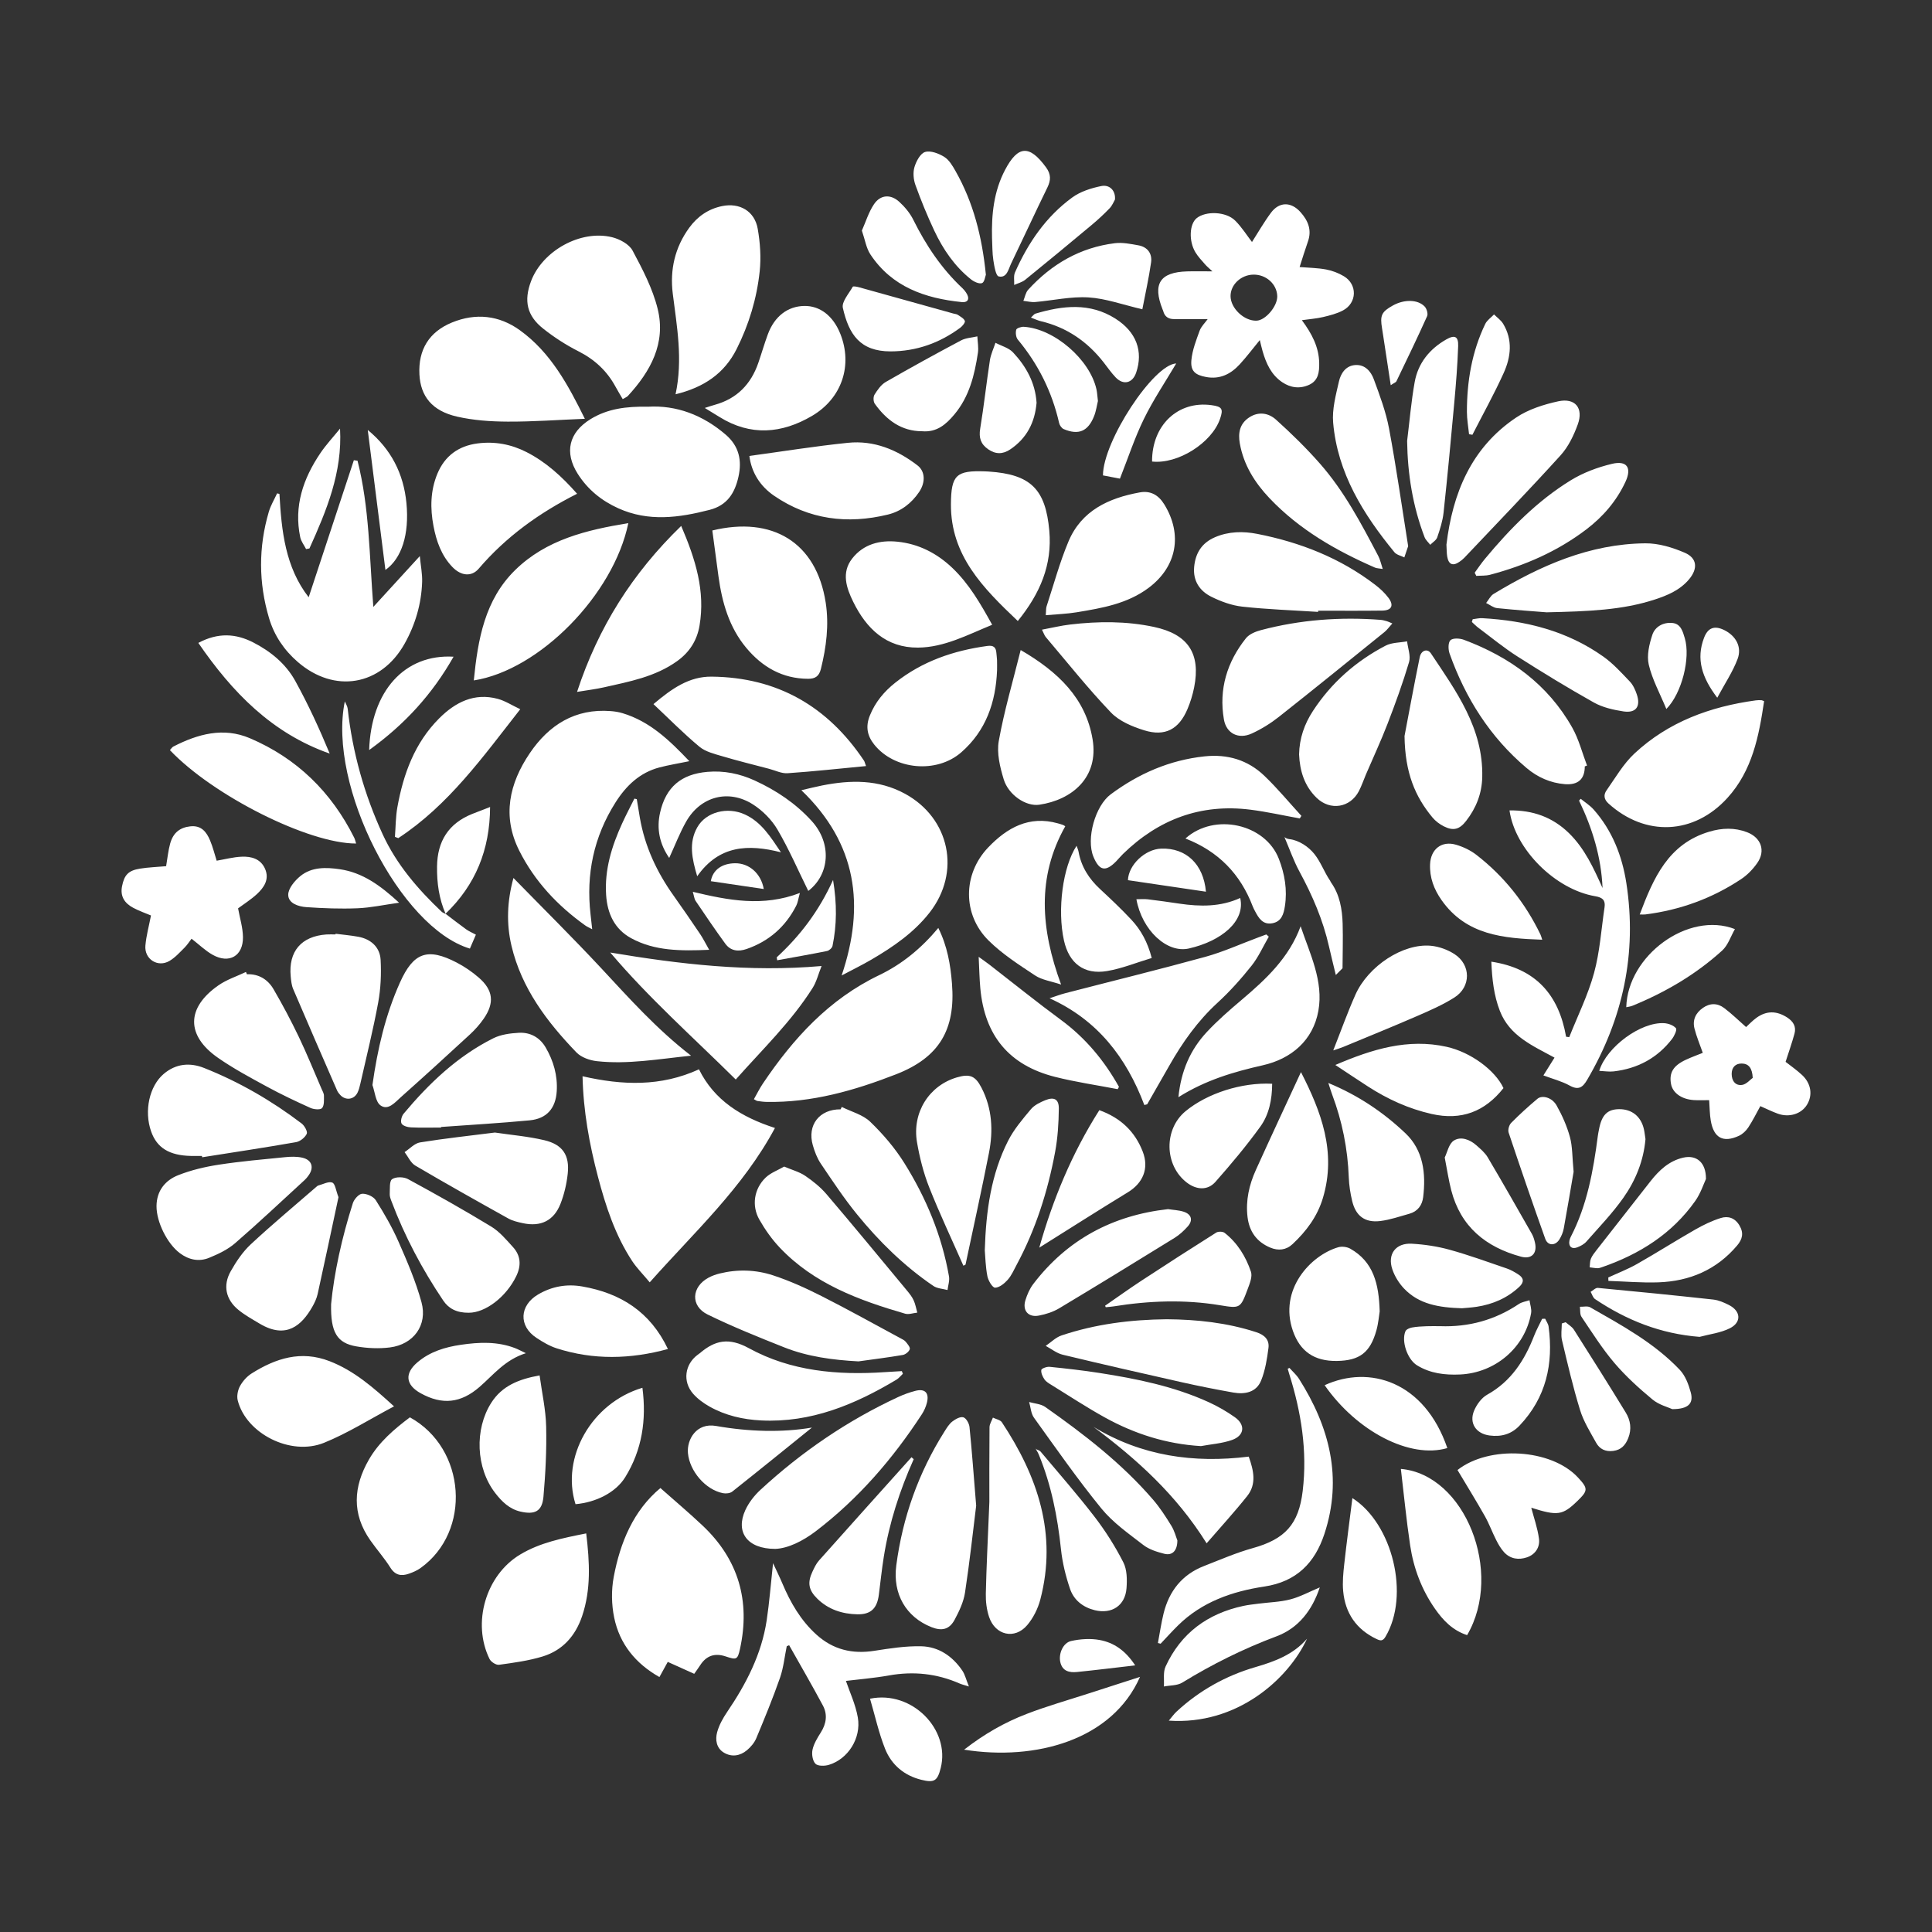 <svg xmlns="http://www.w3.org/2000/svg" viewBox="0 0 2000 2000"><rect x="0" y="0" width="2000" height="2000" fill="#333333" stroke="none"/><path d="M603.04 1114.13c41.31 9.46 81.08 10.91 120.53-7.17 15.83 32.05 43.67 49.39 78.66 60.72-33.23 61.94-83.42 107.75-129.63 159.79-7.24-8.68-13.49-14.88-18.22-22.08-17.54-26.73-27.37-56.71-35.42-87.35-8.84-33.65-15.1-67.69-15.92-103.91M1389.92 956.59c-.44-15.35-2.98-30.24-11.98-43.02-.44-.63-.75-1.25-.97-1.86-.11-.14-.22-.27-.32-.42-5.89-8.73-9.4-18.95-16.03-27.24-6.09-7.62-16.03-14.28-25.91-15.4-1.91-.22-3.72-.94-5.06-2.12 5.43 12.79 9.65 24.85 15.66 35.92 13.34 24.58 24.28 49.97 30.45 77.31 2.13 9.44 4.5 18.83 7.07 29.54 2.36-2.34 4.67-4.66 6.96-6.96.07-15.23.56-30.51.12-45.73ZM1347.66 331.43c10.41 13.99 17.67 27.8 17.97 44.37.17 9.29-.8 18.14-10.37 22.53-9.6 4.4-19.22 3.19-27.93-2.68-11.41-7.69-16.65-19.49-20.31-32.16-1.02-3.55-1.81-7.16-2.88-11.44-7.25 8.83-13.64 17.36-20.82 25.15-9.23 10.01-20.36 15.72-34.69 13.09-11.22-2.06-16.36-6.01-15.31-17.47.95-10.32 4.91-20.49 8.51-30.38 1.64-4.52 5.59-8.21 8.38-12.11-11.88 0-23.41.02-34.94 0-5.71-.02-9.62-2.53-11.09-8.29-.15-.61-.46-1.18-.69-1.76-10.54-26.45-2.73-38.56 25.53-39.34 8.11-.23 16.23-.03 26.07-.03-3.25-3.07-5.62-4.97-7.58-7.22-3.51-4.04-7.29-7.98-10.02-12.52-7.08-11.76-6.19-29.3 1.31-35.34 9.44-7.61 30.26-6.96 39.8 2.49 6.85 6.79 12.08 15.23 17.46 22.2 6.22-9.7 12.31-20.39 19.58-30.2 8.58-11.59 20.81-11.66 30.54-.83 7.8 8.69 12.04 18.42 7.83 30.39-3.12 8.86-5.84 17.86-8.66 26.56 9.33.78 18.55.86 27.48 2.53 6.37 1.19 12.84 3.68 18.4 7.02 14.14 8.49 13.61 27.66-1.04 35.4-6.3 3.33-13.53 5.15-20.54 6.82-6.65 1.58-13.56 2.06-21.96 3.25Zm-50.11-47.14c-12.84.18-23.68 10.33-23.69 22.17 0 12.63 14.05 25.96 26.9 25.51 9.35-.33 21.77-15.06 21.45-25.44-.39-12.43-11.48-22.43-24.66-22.24M713.62 787.98c-11.79 2.42-21.44 3.97-30.86 6.43-20.44 5.34-34.57 18.9-45.57 36.25-22.53 35.55-30.67 74.31-25.85 115.96.54 4.67 1.04 9.35 1.7 15.33-3.08-1.66-5.27-2.56-7.14-3.89-28.72-20.52-52.36-45.68-68.32-77.34-18.05-35.81-10.38-69.7 10.87-101.05 19.81-29.22 46.93-46.47 83.92-43.53 4.06.32 8.19.97 12.09 2.15 28.32 8.54 48.59 28.05 69.15 49.7ZM289.29 511.32c2.09 38.22 6.04 75.88 30.24 106.95 15.71-47.65 31.25-94.76 46.78-141.86l3.8.54c12.32 48.42 12.23 98.37 16.36 151.32 16.67-18.22 31.54-34.47 48.11-52.59.98 10.18 2.68 18.46 2.41 26.67-.76 22.78-7.02 44.2-18.2 64.1-24.49 43.59-72.6 51.7-110.52 18.83-14.24-12.34-24.39-27.37-29.74-45.33-10.92-36.64-11.05-73.49-.24-110.19 1.95-6.61 5.67-12.71 8.58-19.04.81.2 1.61.39 2.42.59ZM683.67 1540.43c15.18 13.47 29.83 25.79 43.73 38.92 37.11 35.06 49.48 77.99 38.65 127.56-2.51 11.49-3.78 11.5-14.98 7.77q-16.78-5.58-26.21 9.12c-1.86 2.89-3.92 5.65-6.21 8.93-9.25-4.17-18.05-8.13-27.38-12.34-2.87 5.21-5.54 10.08-8.63 15.69-24.81-14.03-41.2-34.3-46.83-61.48-2.8-13.53-3.04-28.48-.5-42.05 6.74-36.01 20.54-68.96 48.35-92.14ZM780.43 1137.9c3.14-5.52 5.86-11.09 9.29-16.19 31.44-46.71 68.41-87.31 120.41-112.24 23.46-11.25 43.55-27.65 61.2-48.86 9.42 19.01 12.6 38.12 14.15 57.46 3.83 47.69-13.04 76.56-57.79 94.01-43.01 16.77-87.3 29.53-134.27 28.6-3.14-.06-6.29-.52-9.41-.95-.85-.12-1.62-.8-3.58-1.84ZM1597.72 1113.26c3.85-6.15 7.49-11.96 11.52-18.4-22.72-12.36-46.51-22.43-56.58-48.38-6.25-16.11-8.05-32.81-8.84-50.96 45.95 6.97 69.78 34.14 77.41 77.73 1.08.13 2.16.25 3.25.38 8.74-22.05 19.43-43.56 25.66-66.3 6.03-22.02 7.49-45.29 10.88-68.03 1.09-7.31-1.96-10.23-9.61-11.52-41.37-6.99-83.15-48.59-88.78-88.85 23.96-.35 44.51 6.88 61.55 23.52 16.33 15.95 25.59 36.35 34.78 56.85-1.34-32.05-10.54-61.89-24.33-90.52.58-.62 1.15-1.25 1.73-1.87 4.5 3.68 9.6 6.84 13.4 11.14 19.25 21.74 29.47 47.97 33.83 76.07 11.27 72.72-3.49 140.56-40.63 203.84-4.54 7.74-8.92 10.86-18 5.84-8.19-4.53-17.57-6.9-27.25-10.54ZM871.27 1009.79c24.44-72.39 15.88-136.48-41.7-191.77 7.76-1.78 14.54-3.53 21.39-4.88 29.46-5.84 58.42-6.39 85.83 8.52 46.5 25.31 58.22 81.24 25.51 123.06-16.24 20.76-37.63 35.44-60.09 48.58-9.79 5.73-20.02 10.71-30.94 16.5ZM670.77 421.03c29.35-1.74 56.66 8.46 80.52 28.96 13.86 11.91 16.94 26.78 13.13 43.68-3.75 16.63-11.48 29.41-29.82 34.13-31.8 8.19-63.24 12.51-94.51-1.61-17.4-7.85-31.7-19.45-41.99-35.65-14.1-22.19-9.25-42.78 13.11-56.59 17.65-10.9 37.18-13.34 59.55-12.93ZM644.62 413.15c-2.78-4.8-5.22-8.77-7.43-12.85-8.87-16.34-21.62-28.16-38.37-36.64-12.86-6.51-25.23-14.51-36.53-23.47-16.91-13.4-20.17-28.89-12.56-49.1 11.83-31.42 51.18-53.46 83.79-45.55 7.92 1.92 17.75 7.2 21.3 13.83 10.36 19.33 20.86 39.42 26.03 60.51 8.68 35.36-7.37 64.52-30.88 90.02-1.01 1.1-2.63 1.63-5.33 3.25ZM800.26 1618.21c3.87 8.38 6.92 14.52 9.58 20.82 8.43 19.99 19.05 38.45 35.41 53.2 17.21 15.52 37.07 20.23 59.77 16.69 16.11-2.51 32.5-5.09 48.69-4.7 17.93.44 32.31 10.24 42.45 25.16 2.81 4.13 3.97 9.37 6.85 16.47-5.12-1.62-7.45-2.13-9.58-3.07-23.56-10.34-47.85-12.91-73.23-8.36-15.43 2.77-31.14 4-44.5 5.65 3.8 11.27 9.94 24.2 12.31 37.79 3.76 21.55-10.18 43.17-30.03 49.14-4.31 1.3-11.39 1.38-13.85-1.19-2.98-3.1-4.01-9.97-3-14.57 1.38-6.26 5.04-12.2 8.55-17.75 5.76-9.08 7.15-18.63 2.2-27.9-11.24-21.04-23.25-41.66-34.95-62.45-.83.34-1.66.69-2.49 1.03-2.25 10.92-3.34 22.24-6.98 32.68-7.37 21.1-15.88 41.83-24.51 62.47-1.98 4.74-5.74 9.21-9.75 12.54-7.1 5.9-15.8 7.3-23.86 2.44-7.74-4.66-9.07-13.32-6.97-21.06 2.01-7.4 5.98-14.55 10.33-20.97 19.72-29.06 35.66-59.75 40.97-94.88 2.81-18.59 4.21-37.39 6.59-59.19ZM531.53 908.88c31.08 31.85 61.62 62.03 90.86 93.42 28.99 31.13 57.25 62.9 92.99 90.55-34.13 3.5-65.59 9.18-97.48 5.67-7.39-.81-16.22-3.91-21.18-9.06-30.49-31.68-56.79-66.36-67.2-110.24-5.46-23.02-4.6-46.27 2.01-70.35ZM1184.62 1143.91c-18.61-49.17-48.44-88.06-98.12-110.5 5.48-1.78 10.87-3.86 16.44-5.3 48.24-12.5 96.66-24.35 144.7-37.57 18.73-5.16 36.63-13.33 54.91-20.12 2.78-1.03 5.55-2.06 8.33-3.09.86.77 1.71 1.55 2.57 2.32-5.88 10.11-10.68 21.07-17.88 30.12-10.78 13.54-22.44 26.6-35.18 38.28-20.56 18.85-36.29 41.05-49.91 65.05-7.59 13.38-15.28 26.71-22.92 40.06-.98.25-1.96.5-2.94.76ZM737.4 549.16c61.77-15.04 107.71 11.88 117.38 74.77 3.52 22.92.64 45.95-5 68.59-1.92 7.69-5.99 10.21-13.34 10.17-26.61-.15-47.37-12.24-63.86-31.98-17.81-21.31-25.12-47.07-28.82-74.04-2.14-15.61-4.19-31.24-6.37-47.5ZM896.5 793.03c-27.96 2.66-54.55 5.59-81.22 7.41-6.23.43-12.74-2.9-19.1-4.57-16.08-4.24-32.25-8.2-48.19-12.94-8.29-2.47-17.58-4.64-23.94-9.93-16.36-13.59-31.34-28.84-47.59-44.11 19.1-16.13 36.95-28.66 60.14-28.43 68.11.66 120.27 30.79 157.86 87.06.5.75.66 1.72 2.04 5.5ZM631.74 986.05c72.12 12.12 143.79 20.51 218.75 13.97-3.44 8.63-5.26 16.35-9.26 22.69-22.06 34.93-51.76 63.4-79.58 94.8-44.44-43.97-90.17-84.55-129.91-131.46M605.44 433.53c-27.69 1.12-53.79 3.06-79.89 2.93-17.53-.08-35.46-1.3-52.48-5.2-25.73-5.89-37.72-21.01-38.88-43.66-1.31-25.51 9.97-44.02 33.64-53.73 24.7-10.14 48.86-7.46 70.23 7.91 32.27 23.21 50.32 57.27 67.38 91.76ZM1826.21 725.81c-5.39 36.22-12.15 71.76-37.95 100.17-34.68 38.18-84.97 40.42-123.24 5.74-4.82-4.37-5.04-9.1-2-13.43 9.2-13.09 17.41-27.46 28.92-38.21 35.16-32.81 78.46-48.61 125.54-55.04 1.87-.26 3.79-.27 5.68-.2.89.03 1.75.54 3.06.98ZM699.34 408.16c7.74-36.26 1.33-70.17-2.9-104.26-3.06-24.63 2.19-47.75 17.06-68.15 8.52-11.68 19.75-19.46 33.97-22.39 18.22-3.76 33.71 5.16 36.92 23.46 2.53 14.42 3.58 29.63 2.03 44.14-2.99 28.03-11.11 54.98-23.84 80.32-12.77 25.42-33.93 39.74-63.24 46.88ZM802.6 1603.41c-29.39 0-41.36-17.6-31.05-40.11 3.58-7.8 9.34-15.18 15.68-21.04 42.55-39.26 89.89-71.61 142.48-96.03 5.7-2.65 11.71-4.81 17.79-6.4 9.98-2.63 14.58 2.03 12.06 12.18-1.05 4.2-2.9 8.42-5.27 12.05-30.09 46.13-65.67 87.37-109.6 120.92-13.74 10.49-29.02 17.92-42.09 18.43ZM171.97 896.67c1.38-7.99 2.11-15.9 4.19-23.44 3.15-11.39 10.3-16.62 20.78-17.79 11.47-1.28 16.82 5.77 20.54 14.6 2.9 6.9 4.68 14.27 6.81 20.96 8.44-1.43 17.03-3.73 25.71-4.14 10.15-.48 19.93 2.16 24.44 12.67 4.62 10.75-1.08 19.19-8.5 26.05-6.19 5.72-13.46 10.26-19.48 14.74 1.8 10.04 4.93 19.87 5.06 29.74.25 19.59-14.27 27.97-31.38 18.36-7.58-4.26-14.01-10.58-21.84-16.65-2.12 2.73-4.4 6.38-7.37 9.34-4.89 4.85-9.66 10.21-15.49 13.64-12.09 7.12-26.14-1.79-24.92-15.9.89-10.26 3.7-20.35 5.78-31.15-5.38-2.28-12.15-4.59-18.37-7.92-8.77-4.7-13.75-11.64-11.57-22.48 2.3-11.41 6.35-16.15 18.6-18.1 8.68-1.38 17.54-1.68 27-2.52ZM1010.52 1558.72c-3.19 25.59-6.65 57.84-11.53 89.87-1.48 9.71-6 19.29-10.71 28.07-5.51 10.28-13.26 12.05-24.15 7.71-26.1-10.38-40.19-34.18-36.3-63.83 6.53-49.77 23.06-96.12 49.9-138.66 2.34-3.72 4.77-7.73 8.14-10.35 3.19-2.49 8.24-5.27 11.4-4.33 2.93.87 5.98 6.34 6.36 10.05 2.5 24.78 4.3 49.63 6.9 81.47ZM597.42 511.14c-39.33 19.83-73.65 44.59-101.84 77.53-7.38 8.63-18.25 7.66-27.29-1.74-11.37-11.83-16.56-26.69-19.55-42.42-3.48-18.34-3.23-36.52 4-54.03 7.68-18.58 21.97-28.92 41.7-31.46 17.69-2.28 34.64.84 50.55 8.95 20.3 10.34 36.74 25.39 52.44 43.18ZM871.4 1145.91c9.95 4.96 21.79 7.96 29.43 15.32 13.26 12.77 25.6 27.19 35.34 42.78 22.56 36.08 38.81 75.08 46.22 117.28.79 4.49-.95 9.42-1.52 14.15-4.93-1.35-10.67-1.52-14.67-4.25-30.25-20.59-56.18-46.04-79.17-74.29-13.5-16.59-25.36-34.56-37.35-52.32-3.81-5.64-6.35-12.4-8.25-19-6.04-20.96 6.88-37.41 28.73-37.19.41-.83.82-1.65 1.24-2.48ZM490.47 704.39c4.22-42.64 11.41-83.52 42.88-114.32 32.07-31.39 73.75-41.46 117.09-48.51-15.28 73.98-91.94 152.18-159.97 162.82ZM1078.65 651.83c10.39-1.93 19.78-4.23 29.3-5.34 29.01-3.39 58-3.63 86.76 2.53 35.08 7.5 48.44 27.4 41.48 62.49-1.52 7.69-3.88 15.35-6.93 22.56-8.85 20.88-23.13 28.66-44.8 21.94-12.33-3.82-25.85-9.48-34.46-18.49-23.73-24.83-45.17-51.85-67.44-78.07-1.35-1.59-1.98-3.79-3.9-7.61ZM1762.71 1089.89c-3.01-8.63-6.46-16.72-8.59-25.14-2.22-8.79 1.16-16.08 8.67-21.36 7.4-5.21 15.16-5.08 22.04.1 7.94 5.97 15.08 13.01 22.72 19.72 2.82-2.56 6.45-6.5 10.71-9.57 10.43-7.53 20.9-7.35 31.75-.4 6.28 4.02 9.64 9.41 7.66 16.73-2.6 9.61-5.96 19.01-9.23 29.24 4.88 3.85 11.35 8.31 17.04 13.61 9.47 8.83 11.18 20.82 5.12 30.79-5.76 9.47-18.3 13.53-30.11 9.3-6.21-2.23-12.15-5.22-18.19-7.86-4.18 7.52-7.89 15.13-12.52 22.13-2.32 3.51-5.88 6.88-9.66 8.62-16.31 7.49-26.07 2.19-29.13-15.7-1.16-6.74-1.11-13.69-1.66-21.24-5.33 0-10.63.28-15.88-.06-12.74-.81-21.96-7.49-23.62-16.73-2.08-11.58 2.27-18.89 15.33-24.99 5.91-2.76 12.09-4.96 17.57-7.19Zm51.72 25.91c-.53-10.39-4.38-14.72-11.34-14.84-6.69-.11-10.51 4.15-10.47 10.87.04 6.97 3.83 12.32 10.86 11.26 4.44-.67 8.27-5.4 10.95-7.29M424.33 1467.22c58.33 32.1 64.13 118.13 10.89 156.1-3.52 2.51-7.71 4.3-11.83 5.75-7.84 2.76-14.19 1.82-19.28-6.27-6.2-9.86-14.02-18.68-20.74-28.23-19.36-27.51-17.62-55.61-1.43-83.69 10.46-18.14 26.09-31.38 42.38-43.66ZM1364.47 633.43c-26.14-1.68-52.36-2.58-78.37-5.43-11-1.2-22.15-5.29-32.15-10.26-12-5.96-19.08-16.39-17.77-30.81 1.31-14.36 7.94-24.96 21.58-30.81 14.25-6.11 29.17-6.3 43.79-3.43 44.51 8.74 85.98 25 122.27 52.87 4.96 3.81 9.69 8.25 13.44 13.22 5.99 7.92 3.44 13.18-6.4 13.31-22.1.31-44.22.1-66.32.1-.02.41-.05.81-.07 1.22ZM1207.99 1365.69c30.89.23 62.15 3.51 92.57 13.42 8.53 2.78 13.63 7.83 12.55 16.29-1.46 11.39-3.33 23.12-7.58 33.66-4.98 12.34-16.79 14.61-28.87 12.48-17.71-3.13-35.38-6.63-52.93-10.57-41.28-9.27-82.54-18.67-123.67-28.59-6.22-1.5-11.71-6.02-17.54-9.14 5.44-3.68 10.4-8.8 16.41-10.81 35.06-11.73 71.32-16.37 109.06-16.75ZM1032.16 693.78c-1.31 33.11-11.39 62.6-37.03 85-25.6 22.37-69.23 18.16-90.13-8.01-7.43-9.3-9.02-18.85-4.57-29.95 5.58-13.91 14.73-24.88 26.27-34.04 27.99-22.23 60.41-33.32 95.42-38.1 6.17-.84 8.9 1.24 9.33 7.16.18 2.52.59 5.02.68 7.54.12 3.46.03 6.93.03 10.4ZM705.17 544.44c14.88 34.59 25.06 67.41 18.98 103.2-2.6 15.34-10.34 27.51-23.09 36.68-22.81 16.39-49.66 21.29-76.13 27.26-8.24 1.86-16.68 2.85-27.57 4.66 21.97-66.96 57.27-122.77 107.81-171.8ZM888.76 1409.3c-26.59-1.43-52.56-4.81-77.16-14.6-26.63-10.59-53.31-21.32-79.03-33.9-17.99-8.8-16.83-28.64.92-38.17 3.57-1.91 7.52-3.33 11.46-4.3 18.54-4.56 37.35-3.98 55.17 1.85 17.27 5.65 34.04 13.26 50.28 21.48 27.57 13.95 54.56 29.04 81.78 43.68 1.93 1.04 4.12 2.04 5.45 3.67 1.89 2.31 4.79 5.74 4.16 7.68-.83 2.57-4.44 5.48-7.24 5.96-15.19 2.6-30.51 4.49-45.78 6.63ZM1027.1 646.76c-25.8 10.57-49.59 23.4-76.71 23.64-33.03.29-53.54-19.69-67.16-47.43-7.04-14.33-12.45-30.19-1.03-44.8 11.68-14.96 28.69-19.25 46.78-17.41 22.07 2.24 41.06 12.02 57.06 27.32 17.11 16.36 28.8 36.53 41.06 58.69ZM1082.58 636.86c.4-4.81.16-7.11.82-9.12 7.37-22.46 13.55-45.44 22.67-67.17 13.46-32.06 41.66-45 73.81-50.84 10.97-1.99 19.26 2.48 25.36 12.37 19.19 31.11 13.08 64.48-16.1 86.38-22.13 16.6-48.35 21-74.54 25.35-10.12 1.68-20.48 1.98-32.02 3.03M1441.34 645.39c-3.34 3.7-5.43 6.71-8.16 8.92-36.32 29.36-72.58 58.81-109.24 87.75-8.58 6.78-18.16 12.71-28.09 17.27-13.64 6.26-26.33.12-28.87-14.58-5.4-31.25 3.25-59.46 22.82-84.04 3.4-4.26 9.93-6.92 15.52-8.4 40.64-10.76 82.03-13.82 123.91-10.63 2.18.17 4.34.83 6.47 1.4 1.18.32 2.28.92 5.64 2.31ZM1053.62 642.86c-35.94-34.1-69.54-67.83-69.22-120.94.19-30.38 5.58-35.02 35.4-33.96 1.26.04 2.52.11 3.78.19 43.28 2.87 58.82 18.07 62.66 61.3 3.12 35.12-9.41 64.83-32.62 93.41M811.79 1207.64c8.25 3.52 15.76 5.49 21.81 9.6 8.02 5.45 15.85 11.76 22.11 19.11 28.05 32.91 55.54 66.3 83.16 99.58 2.61 3.15 5.25 6.46 6.93 10.13 1.83 3.99 2.57 8.48 3.78 12.76-4.23.43-8.84 2.19-12.63 1.09-47.91-13.93-94.37-31.01-129.79-68.43-8.15-8.61-15.2-18.63-21.08-28.95-8.23-14.44-5.48-31.98 6.56-43.53 5.14-4.92 12.49-7.53 19.13-11.36ZM1345.51 847.25c-17.02-3.07-33.95-6.91-51.09-9.07-51.4-6.48-95.11 9.99-131.92 45.86-2.49 2.42-4.66 5.16-7.09 7.64-10.92 11.13-17.46 9.78-23.5-4.8-7.72-18.63 1.85-52.7 17.93-64.62 28.99-21.5 60.94-35.41 97.11-39.28 23.77-2.54 44.79 3.73 61.88 20.09 13.59 13 25.63 27.61 38.37 41.51l-1.68 2.67ZM1344.81 781c.31-16.7 5.5-31.44 14.29-44.93 19.04-29.22 44.46-51.59 75.19-67.65 6.46-3.38 14.84-3.1 22.33-4.51.81 7.21 3.92 15.11 2.02 21.52-6.44 21.66-14.21 42.96-22.34 64.06-6.79 17.62-14.81 34.76-22.25 52.13-2.48 5.8-4.46 11.85-7.37 17.41-8.98 17.19-29.61 20.5-43.67 6.94-12.78-12.33-17.48-28.12-18.2-44.97M347.4 966.62c7.83 1.01 15.71 1.68 23.46 3.1 13.04 2.39 22.46 10.75 23.16 23.96.77 14.66.14 29.74-2.52 44.16-5.2 28.25-12.2 56.16-18.52 84.2-.69 3.06-1.49 6.19-2.85 9-3.58 7.39-12.36 8.51-17.95 2.43-1.27-1.38-2.5-2.94-3.24-4.64-15.24-34.97-30.48-69.93-45.46-105.02-1.69-3.97-2.11-8.59-2.53-12.97-2.5-25.9 10.91-41.64 36.91-43.48 3.14-.22 6.31-.03 9.47-.03l.06-.71ZM1056.61 672.92c38.97 22.65 67.34 50.06 74.42 92.31 6.66 39.7-21.38 62.84-55.16 67.82-13.98 2.06-31.98-10.33-36.82-26.24-3.86-12.71-7.37-27.15-5.12-39.76 5.52-30.84 14.46-61.07 22.67-94.13ZM606.84 1587.38c3.6 29.82 5.09 57.98-4.25 85.65-6.9 20.44-20.13 35.37-40.72 41.7-14.62 4.49-30.06 6.53-45.28 8.65-3.02.42-8.32-2.97-9.8-5.97-18.38-37.34-3.91-86.78 31.65-108.15 20.6-12.38 43.84-16.98 68.4-21.89ZM385.54 1123.24c5.27-37.42 13.49-72.64 28.49-106.12 13.99-31.23 28.55-36.4 58.93-20.58 8.04 4.19 15.74 9.48 22.6 15.42 15.04 13.01 16.53 26.18 5.19 42.58-4.1 5.93-9.03 11.46-14.33 16.35-23.68 21.87-47.51 43.59-71.59 65.02-5.9 5.25-13.05 14.06-20.96 8.36-5.15-3.72-5.72-13.8-8.33-21.04ZM1334.86 1416.1c3.32 3.74 7.22 7.11 9.87 11.27 31.56 49.7 45.35 102.57 26.33 160.43-9.89 30.1-28.9 49.59-62.32 54.6-33.09 4.96-64.48 15.85-89.24 40.23-6.2 6.11-12.03 12.6-18.02 18.92l-2.81-.72c1.92-10.19 3.39-20.49 5.86-30.54 5.72-23.24 19.15-40.3 41.82-49.13 16.73-6.51 33.3-13.76 50.53-18.55 33.41-9.3 47.55-24.66 51.66-59.12 4.97-41.59-1.55-81.83-14.01-121.4-.54-1.72-1.01-3.46-1.51-5.19l1.83-.81ZM342.75 1350.03c3.1-32.07 11.09-68.68 22.52-104.51 1.3-4.08 6.22-9.62 9.66-9.77 4.71-.21 11.63 2.83 14.09 6.71 8.75 13.81 17.01 28.12 23.58 43.07 8.97 20.42 17.89 41.13 23.73 62.57 6.47 23.72-8.22 43.68-32.74 46.76-11.38 1.43-23.4.87-34.73-1.09-19.91-3.45-26.75-14.44-26.1-43.74ZM512.32 1172.4c17.01 2.54 34.38 3.97 51.14 7.93 19.04 4.5 26.34 15.53 24.24 34.77-1.15 10.53-3.62 21.25-7.49 31.09-6.88 17.52-20.46 24.01-38.85 20.06-5.21-1.12-10.67-2.38-15.25-4.93-32.23-17.95-64.41-36.01-96.21-54.72-4.77-2.81-7.44-9.2-11.07-13.94 5.33-3.47 10.3-9.12 16.04-10.05 25.51-4.12 51.23-6.88 77.45-10.21ZM162.02 1248.55c.13-15.86 8.95-26.67 22.54-32.03 13.32-5.26 27.66-8.64 41.87-10.83 22.74-3.5 45.73-5.5 68.64-7.78 5.89-.59 12.14-.77 17.84.51 10.1 2.28 12.5 10.33 6.33 18.64-1.13 1.52-2.29 3.05-3.68 4.32-23.96 21.96-47.59 44.29-72.15 65.56-7.66 6.63-17.46 11.28-26.97 15.17-10.55 4.31-21.1 2.09-30.37-4.91-13.08-9.88-24.15-32.26-24.05-48.65ZM775.74 471.99c34.55-4.7 68.16-10.13 101.97-13.59 27.02-2.77 50.95 7.12 72.2 23.49 7.73 5.95 8.38 17.3 1.62 27.34-7.87 11.69-18.77 20.13-32.35 23.44-41.87 10.21-81.69 5.25-117.78-19.43-14.56-9.96-23.45-24.14-25.66-41.25ZM456.57 1167.23c-10.42 0-20.86.32-31.25-.18-3.42-.16-8.35-1.57-9.64-3.99-1.28-2.39.08-7.68 2.14-10.14 26.34-31.47 55.76-59.56 92.84-78.1 7.86-3.93 17.57-5.19 26.53-5.68 11.78-.63 21.62 4.81 27.68 15.2 8.12 13.91 12.46 29.04 11.46 45.27-1.1 17.8-10.34 28.47-28.05 30.17-30.5 2.91-61.11 4.64-91.67 6.86l-.03.59ZM209.02 1196.63c-3.79 0-7.58.07-11.37-.01-22.43-.49-35.22-8.37-41.2-25.33-7.5-21.25-1.79-46.98 12.97-59.54 12.73-10.83 27.28-11.98 41.87-6.19 36.28 14.4 69.88 33.84 100.95 57.46 3 2.28 6.41 8.43 5.31 10.72-1.83 3.84-6.82 7.86-11.04 8.6-32.33 5.66-64.79 10.55-97.21 15.67l-.27-1.39Z" style="fill:#fff"/><path d="M934.66 1422.14c-2.22 2.07-4.16 4.61-6.71 6.13-43.13 25.81-88.43 44.71-140.05 42.16-18.78-.93-36.95-5.08-53.46-14.39-6.21-3.51-12.32-7.97-16.98-13.3-11.02-12.62-8.57-30.32 4.69-40.22.76-.57 1.57-1.07 2.29-1.69 15.79-13.46 30.06-16.55 50.89-5.13 43.39 23.79 91.76 28.07 140.73 24.72 5.83-.4 11.67-.69 17.5-1.04.36.92.73 1.83 1.09 2.75ZM485.25 1358.95c-12.61.11-20.86-4.37-26.43-12.65-21.73-32.28-39.91-66.48-53.63-102.95-.88-2.34-1.87-4.91-1.73-7.32.3-5.36-.53-13.31 2.45-15.36 3.81-2.63 11.99-2.5 16.41-.1 29.07 15.77 57.93 31.98 86.18 49.17 8.67 5.27 15.66 13.64 22.62 21.32 8 8.84 8.61 18.99 3.37 29.88-10.55 21.91-32.16 38.08-49.23 38ZM1219.9 1135.79c2.71-27.28 12.4-49.2 29.35-67.4 11.14-11.96 23.61-22.77 36.11-33.36 25.21-21.35 49.12-43.58 61.04-76.18 9.67 28.73 23.85 56.84 18.39 87.46-5.51 30.88-28.16 49.8-57.5 56.45-30.13 6.83-59.07 15.24-87.39 33.03ZM729.58 422.32c4.41-1.4 7.38-2.44 10.4-3.27 22.86-6.32 37.4-21.29 45.02-43.38 3.39-9.83 6.27-19.85 9.87-29.6 6.87-18.62 20.59-29.09 37.76-29.35 16.23-.24 29.8 10.23 37.22 28.73 12.99 32.39 1.93 66.76-29.3 85.12-31.26 18.37-63.63 21.14-95.79 1.05-4.51-2.82-9.07-5.56-15.17-9.29ZM350.41 1239.25c-6.97 32.59-14.1 66.48-21.58 100.29-1.07 4.84-3.36 9.57-5.88 13.9-10.43 17.95-26.28 33.42-54.07 16.84-7.57-4.52-15.4-8.83-22.17-14.38-12.99-10.66-16.17-25.22-7.89-39.87 5.68-10.06 12.42-20.13 20.8-27.93 22.14-20.61 45.43-39.98 68.27-59.84.47-.41 1.01-.87 1.58-1.02 4.91-1.27 10.63-4.53 14.51-3.04 3.02 1.16 3.75 8.27 6.41 15.06ZM1098.45 1019.2c-10.6-3.54-19.84-4.73-26.82-9.35-16.75-11.08-34.02-22.16-48.2-36.17-27.16-26.84-26.91-68.73-.41-96.46 19.39-20.28 42.28-33.27 72.04-24.9 1.82.51 3.65 1.03 5.42 1.68.84.31 1.56.93 2.27 1.37-29.65 52.71-25.42 106.39-4.31 163.83ZM255.62 1008.54c12.41-.46 21.73 5.49 27.58 15.54 9.36 16.06 18.1 32.53 26.13 49.29 8.45 17.65 15.77 35.84 23.55 53.81 1 2.31 2.48 4.73 2.47 7.1-.01 4.41.45 10.06-1.98 12.82-1.76 2-8.44 1.41-11.95-.17-15.25-6.88-30.42-14.05-45.11-22.05-17.18-9.35-34.56-18.65-50.58-29.79-33.28-23.15-32.96-51.92.51-75.14 8.54-5.92 18.87-9.26 28.38-13.78.33.79.66 1.59.99 2.38ZM1024.18 1554.98c0-18.18-.12-47.85.16-77.52.03-3.33 2.29-6.63 3.52-9.95 3.17 1.58 7.62 2.3 9.31 4.86 37.05 55.95 57.5 115.76 39.76 183.46-2.48 9.45-7.3 19.14-13.6 26.54-12.87 15.12-33.02 10.56-39.42-8.48-2.56-7.6-3.57-16.12-3.39-24.17.61-27.76 2.06-55.5 3.66-94.74ZM1497.35 563.76c6.39-52.79 25.39-100.15 72.13-131.5 12.66-8.49 28.47-13.53 43.57-16.82 17.59-3.83 26.42 7 20.26 23.91-4.13 11.35-9.75 23.11-17.74 31.93-32.61 35.99-66.39 70.92-99.77 106.2-1.51 1.59-3.31 2.95-5.13 4.19-6.71 4.58-11.1 2.73-12.51-5.46-.63-3.7-.52-7.53-.81-12.45M1640.57 793.36c-.03 13.16-6.89 19.45-20.57 18.4-14.98-1.16-28.39-7.19-39.58-16.63-37.8-31.9-63.39-72.34-79.85-118.67-1.48-4.17-1.56-11.39.95-13.72 2.59-2.42 9.65-2.02 13.86-.45 47.52 17.77 86.93 46.08 112.23 90.99 6.82 12.1 10.28 26.09 15.28 39.21-.78.29-1.55.59-2.33.88ZM1600.96 633.86c-10.82-.87-30.98-2.26-51.08-4.33-3.96-.41-7.64-3.46-11.44-5.3 2.56-3.2 4.48-7.44 7.77-9.43 48.42-29.25 99.38-51.83 157.1-52.35 13.63-.12 28.07 4.27 40.76 9.75 12.82 5.54 13.7 16.29 4.66 27.24-9.44 11.43-22.61 16.96-36.24 21.36-33.21 10.73-67.64 12.1-111.53 13.07ZM407.9 1455.87c-25.09 13.26-47.87 27.75-72.47 37.71-34.63 14.03-80.65-9.65-89.33-43.87-1.15-4.52.04-10.6 2.32-14.78 2.77-5.08 7.14-10.02 12.02-13.1 24.95-15.73 51.18-24.2 80.71-12.76 25.33 9.82 45.15 27.08 66.75 46.79ZM1453.96 761.92c3.99-20.91 9.57-51.32 15.74-81.6 1.46-7.18 8.01-9.27 11.55-3.98 26.11 39.15 54.32 77.51 53.17 128.06-.39 17.13-6.31 32.07-16.68 45.42-6.88 8.85-13.14 10.6-23.06 5.62-4.39-2.21-8.68-5.44-11.81-9.21-17.88-21.56-28.41-46.1-28.91-84.31ZM368.64 873.21c-49.31.14-148.25-49.71-192.75-96.68 1.18-1.25 2.15-2.98 3.62-3.73 25.27-12.96 51.73-20.28 79.13-8.61 48.64 20.71 84.36 55.67 108.01 102.95.81 1.62 1.16 3.47 2 6.07ZM997.31 1310.27c-11.92-27.07-24.6-53.83-35.47-81.32-5.87-14.86-9.86-30.73-12.56-46.51-5.25-30.76 12.59-58.71 41.26-67.12 13.36-3.92 19.08-1.71 25.5 10.71 11.11 21.47 12.25 44.42 7.72 67.51-7.58 38.63-16.12 77.06-24.26 115.58-.73.39-1.46.77-2.19 1.16ZM1346.75 1109.82c20.83 40.71 37.02 82.78 22.68 130.46-5.73 19.05-17.13 34.3-31.39 47.63-6.69 6.25-14.71 7.06-22.94 3.65-14.07-5.83-21.84-16.61-23.65-31.67-2.06-17.14 1.67-33.38 8.65-48.81 15.31-33.82 31.04-67.45 46.65-101.25ZM1431.41 588.99c-3.99-.67-6.21-.62-8.06-1.42-40.5-17.69-78.43-39.44-109.17-71.85-15.2-16.02-26.75-34.36-30.72-56.61-1.9-10.65-.29-20.25 9.41-26.81 9.87-6.67 20.31-4.85 28.09 2.16 15.87 14.3 31.25 29.34 45.36 45.37 25.19 28.64 42.91 62.28 60.52 95.84 1.92 3.66 2.75 7.9 4.56 13.32ZM1518.75 1692.68c-15.02-4.91-24.89-15.28-33.31-27.36-13.81-19.81-22.13-41.97-25.67-65.64-3.91-26.18-6.44-52.56-9.6-79.07 66.37 5.76 106.6 107.06 68.58 172.07M1019.44 1294.24c1.29-41.38 6.67-78.79 24.1-113.22 6.02-11.88 14.99-22.43 23.63-32.73 3.63-4.33 9.58-7.2 15.02-9.4 9-3.65 14.01-1.01 13.9 8.69-.16 15.04-1.11 30.28-3.86 45.04-7.6 40.8-20.12 80.08-39.87 116.81-2.84 5.27-5.26 11.01-9.17 15.39-3.42 3.83-8.62 8.12-13.09 8.18-2.71.04-7.07-7.29-7.96-11.84-1.93-9.84-2.1-20.02-2.71-26.91ZM1457.72 565.38c-1.44 4.25-2.7 7.95-3.96 11.65-3.48-1.75-8.04-2.63-10.29-5.39-32.26-39.38-58.82-81.87-63.39-134.01-1.23-13.99 2.79-28.7 5.98-42.73 1.88-8.27 6.95-16.34 16.95-17.01 10-.67 16.13 6.55 19.09 14.56 6.2 16.79 12.6 33.83 15.87 51.33 7.55 40.35 13.28 81.04 19.75 121.59ZM1243.18 1496.99c-35.86-2.13-68.75-12.66-99.54-29.7-18.77-10.39-36.74-22.22-55.02-33.5-2.67-1.65-5.68-3.36-7.38-5.83-1.94-2.82-3.72-6.69-3.29-9.78.21-1.52 5.69-3.55 8.58-3.25 17.28 1.76 34.56 3.69 51.71 6.37 38.77 6.05 77.16 13.86 113.13 30.28 9.42 4.3 18.54 9.58 26.99 15.55 11.11 7.85 9.94 18.95-2.95 23.52-10.22 3.62-21.45 4.34-32.24 6.36ZM1428.24 1357.6c-.7 4.19-1.3 12.13-3.41 19.66-6.45 23.02-17.44 31.23-40.92 31.59-23.51.36-38.14-10.02-45.48-31.04-14.98-42.87 18.46-78.38 46.93-86.67 3.74-1.09 9.02-.43 12.42 1.49 23.83 13.46 29.68 36.13 30.46 64.97M1382.34 1102.45c38.37-16.47 75.21-27.67 115.17-18.81 24.82 5.5 50.19 24.14 58.88 42.75-19.21 24.36-43.55 33.77-74.4 26.78-23.79-5.39-45.42-15.26-65.74-28.37-10.8-6.97-21.48-14.14-33.91-22.34ZM1375.08 1121.1c31.25 12.92 57.19 30.54 79.88 52.1 18.5 17.58 21.26 41.62 18.29 66.09-1.02 8.37-5.7 14.8-14.3 17.19-10 2.78-19.96 6.29-30.18 7.53-15.83 1.92-25.34-5.28-29.02-20.78-1.89-7.95-3.2-16.19-3.5-24.34-1.08-29.66-6.84-58.3-17.28-86.04-1.2-3.18-2.15-6.46-3.89-11.74ZM1508.8 1521.76c32.68-25.73 96.91-22.13 124.61 7.63 10.7 11.5 10.66 13.62-.5 24.44-15.36 14.9-20.46 15.58-47.75 6.96 2.66 10.25 6.53 21.02 7.99 32.1 1.15 8.7-3.69 16.26-12.43 19.25-8.56 2.92-17.16 1.77-23.63-5.22-3.36-3.64-5.94-8.15-8.21-12.61-4.15-8.16-7.27-16.87-11.76-24.82-8.97-15.87-18.57-31.38-28.32-47.73ZM408.83 866.31c.79-10.22.72-20.59 2.52-30.63 6.2-34.46 17.91-66.64 43.27-92.02 16.67-16.68 36.32-26.76 60.71-20.2 7.62 2.05 14.56 6.63 23.24 10.71-38.9 49.68-74.31 99.42-126.27 133.47-1.15-.45-2.31-.89-3.46-1.33ZM1209.13 1251.69c5.74.9 11.21 1.06 16.21 2.68 8.17 2.66 9.87 8.92 4.17 15.28-3.97 4.42-8.5 8.64-13.52 11.75-39.68 24.52-79.43 48.92-119.44 72.9-6.34 3.8-13.9 6.24-21.21 7.61-10.9 2.05-17.12-5.26-13.85-15.88 1.83-5.93 4.45-12 8.18-16.88 35.26-46.13 82.3-71.06 139.46-77.46ZM1157.02 1127.5c-21.61-4.17-43.48-7.33-64.78-12.71-47.56-12.02-72.95-42.67-77.42-91.76-.91-9.95-1.07-19.97-1.7-32.52 4.99 3.62 8.16 5.79 11.2 8.14 24.65 19.08 48.9 38.7 74.01 57.17 25.41 18.69 44.82 42.1 60.02 69.28-.44.8-.88 1.6-1.33 2.4M691.43 1396.5c-38.88 10.6-77.13 11.51-115.17-.72-7.38-2.37-14.38-6.53-20.92-10.83-18.65-12.23-17.71-33.57 1.79-44.98 14.14-8.27 29.38-11.05 45.58-8.23 39.71 6.9 70.47 26.23 88.71 64.76ZM734.15 983.24c-29.58 1.25-56.39 1.31-80.84-12.05-17.16-9.38-24.59-25.48-25.85-44.69-1.73-26.32 5.84-50.54 16.55-74.04 3.96-8.7 8.46-17.16 12.71-25.73.83.19 1.65.37 2.48.56 1.04 6.33 2.05 12.66 3.14 18.99 5.12 29.82 17.54 56.46 35.02 80.97 9.35 13.1 18.44 26.4 27.45 39.74 2.94 4.35 5.27 9.12 9.34 16.26ZM558.59 1423.81c2.46 18.12 6.39 35.47 6.79 52.91.56 24.18-.67 48.49-2.79 72.6-1.33 15.16-8.77 18.91-23.75 15.49-11.5-2.63-19.33-10.37-26.17-19.2-20.01-25.83-21.68-65.95-4.07-93.52 11.08-17.35 28.22-24.37 49.98-28.27ZM1456.64 456.54c2.52-20.3 4.22-40.75 7.8-60.86 3.5-19.69 15.34-34.35 32.68-44.27 8.81-5.04 12.7-3.25 12.36 6.83-.66 19.53-2.25 39.04-4.01 58.51-3.43 37.99-7.01 75.97-11.09 113.9-.93 8.68-3.71 17.27-6.55 25.58-1.04 3.05-4.76 5.18-7.26 7.74-1.99-2.62-4.73-4.95-5.86-7.9-12.2-31.97-17.57-65.1-18.06-99.52ZM1380.16 1087.4c7.98-20.21 14.74-39.22 22.92-57.59 13.29-29.85 49.33-53.4 78.12-50.76 8.41.77 17.38 4.05 24.5 8.65 17.17 11.1 17.23 33.88-.06 44.88-12.16 7.73-25.62 13.56-38.9 19.33-25.17 10.94-50.61 21.25-75.96 31.77-3.13 1.3-6.4 2.25-10.63 3.72ZM1218.81 1594.63c-.04 10.87-5.37 15.94-13.62 13.82-7.51-1.93-15.59-4.42-21.57-9.05-15.15-11.73-31.4-23.05-43.36-37.68-24.69-30.23-47.06-62.38-69.89-94.1-3.14-4.36-3.42-10.78-5.02-16.25 5.61 1.63 12.15 1.93 16.67 5.1 40.31 28.37 79.28 58.42 111.64 96 7.16 8.31 13.21 17.69 18.96 27.07 3.22 5.25 4.77 11.52 6.19 15.09ZM1316.94 1121.92c-.09 16.37-3.2 31.83-12.26 44.37-14.36 19.87-30.21 38.75-46.44 57.15-8.1 9.18-19.79 8.43-29.88.59-23.14-17.99-23.67-55.09-1.06-73.73 22.46-18.51 58.12-30.01 89.64-28.39ZM1526.59 592.86c3.48-4.73 6.73-9.64 10.47-14.15 25.95-31.24 54.25-60.16 89-81.52 12.89-7.92 27.86-13.49 42.63-17.02 15.62-3.73 20.75 4.12 13.96 18.67-9.26 19.85-23.17 36.04-40.54 49.24-29.84 22.68-63.52 37.36-99.55 46.9-4.55 1.21-9.52.82-14.3 1.18-.56-1.1-1.11-2.2-1.67-3.3ZM1138.03 1149.24c22.14 7.99 36.96 22.21 44.98 43.05 6.66 17.3.19 32.41-15.42 41.94-30.9 18.85-61.41 38.34-91.74 57.34 13.81-49.05 33.59-97.4 62.18-142.33M945.87 1510.52c-14.47 32.39-25.32 65.88-30.94 100.91-2.1 13.07-3.45 26.26-5.14 39.4-1.81 14.13-8.23 20.58-22.28 20.3-15.53-.32-29.87-4.89-41.33-16.07-9.17-8.95-10.55-16.61-5.09-28.18 1.88-3.97 3.81-8.16 6.68-11.38 31.82-35.75 63.84-71.34 95.8-106.96.77.66 1.53 1.33 2.3 1.99ZM836.72 922.28c-10.56-21.43-19.95-43.21-31.88-63.51-6-10.21-15.38-19.66-25.4-26.05-25.3-16.12-54.27-8.28-69.08 17.71-6.66 11.68-11.47 24.41-17.59 37.69-9.99-14.46-13.25-30.12-9.44-46.95 5.99-26.47 21.91-39.83 49.05-42.15 17.1-1.46 33.38 1.86 48.88 8.95 22.36 10.24 42.55 23.77 59.11 42.03 20.87 23.02 18.7 55.13-3.65 72.28ZM1524.54 641.02c3.3-.39 6.62-1.26 9.88-1.08 45.21 2.52 88 13.23 125.42 39.82 10.14 7.21 18.73 16.74 27.39 25.81 3.34 3.5 5.55 8.48 7.15 13.16 4.31 12.64-.83 19.74-13.87 17.72-10.44-1.62-21.45-4.1-30.53-9.19-26.9-15.07-53.25-31.18-79.26-47.76-14.07-8.97-27.02-19.68-40.42-29.69-2.38-1.77-4.44-3.96-6.65-5.95.3-.95.6-1.9.89-2.84ZM205.3 665.54c20.4-10.9 38.79-9.8 57.03-.4 18.06 9.3 33.56 22.08 43.35 39.81 13.34 24.16 24.9 49.29 35.63 75.17-59.84-21.05-100.8-63.37-136.01-114.58Z" style="fill:#fff"/><path d="M1192.24 991.72c-15.68 4.71-30.68 10.89-46.28 13.52-23.78 4.01-39.31-8.04-44.55-31.63-7.04-31.69-1.29-76.17 13.06-98.06.8 2.36 1.69 4.18 2.04 6.11 2.78 15.56 10.74 28 22.22 38.65 11.09 10.29 22.12 20.71 32.45 31.76 9.97 10.67 16.88 23.34 21.08 39.66ZM1628.99 1213.07c-2.83 16.47-6.33 37.58-10.19 58.62-.72 3.94-2.39 7.94-4.51 11.35-4.25 6.83-12.01 6.76-14.65-.62-13.03-36.5-25.6-73.17-37.9-109.93-.95-2.83.44-7.87 2.6-10.05 8.62-8.74 17.76-17.01 27.15-24.93 4.97-4.19 15.18-1.44 19.85 6.8 5.82 10.28 10.74 21.41 13.85 32.77 2.7 9.88 2.34 20.6 3.81 35.98ZM1072.32 1500.07c1.67.86 3.81 1.32 4.93 2.65 18.84 22.46 38.22 44.52 56.06 67.76 11.22 14.61 21.19 30.46 29.57 46.86 3.86 7.56 3.96 17.86 3.29 26.74-1.36 18.07-15.25 27.12-32.87 22.8-12.2-2.99-21.61-10.45-25.55-21.95-4.54-13.27-7.96-27.24-9.43-41.17-3.57-33.78-10.07-66.71-23.06-98.2-.83-2-2.06-3.84-3.11-5.75l.18.27ZM1249.09 1597.63c-31.59-50.58-72.43-87.17-117.12-120.55 49.79 30.19 103.68 37.88 160.72 30.8 5.09 14.35 8.33 28.33-1.62 40.84-13.05 16.39-27.25 31.86-41.98 48.91M1697.44 946.65c14.21-37.75 29.53-73.1 72.12-85.73 13.05-3.87 26.1-4.36 38.98.59 14.62 5.63 19.44 19.21 10.53 31.94-4.43 6.32-10.17 12.3-16.57 16.55-30.12 20.05-63.36 32.11-99.3 36.63-1.51.19-3.07.02-5.76.02M1596.52 972.8c-40.31-1.44-78.7-4.7-104.25-41.04-7.83-11.14-12.45-23.35-11.86-37.13.67-15.65 12.02-24.55 26.92-20.16 7.4 2.18 14.9 5.72 20.97 10.43 28.61 22.16 50.63 49.82 66.36 82.45.66 1.37 1 2.9 1.86 5.45ZM954.57 446.41c-21.36.05-36.87-11.51-48.99-28.47-1.57-2.19-1.71-7.1-.3-9.37 3.09-4.94 6.82-10.37 11.68-13.17 25.7-14.81 51.71-29.08 77.9-43 4.97-2.64 11.23-2.86 16.89-4.19.25 5.7 1.41 11.54.58 17.07-3.46 22.96-8.91 45.3-24.35 63.73-8.57 10.23-18.11 18.71-33.42 17.41ZM1513.48 1354.31c-23.96-.72-44.52-4.12-60-20.39-5.25-5.52-9.67-12.65-12.12-19.84-5.36-15.74 3.45-27.54 20.15-26.59 13.14.75 26.47 2.74 39.15 6.25 20.03 5.54 39.62 12.7 59.31 19.43 4.13 1.41 8.02 3.72 11.73 6.08 5.85 3.73 6.28 8.02.97 12.96-12.45 11.61-27.31 17.98-43.92 20.55-5.92.91-11.93 1.21-15.27 1.54ZM1143.99 1351.67c12.6-8.7 25.03-17.65 37.83-26.04 25.61-16.78 51.35-33.36 77.26-49.68 2.08-1.31 6.78-1.16 8.67.33 13.29 10.43 21.94 24.55 27.22 40.2 1.7 5.05-1.24 12.2-3.36 17.9-7.49 20.05-7.76 20.27-28.61 16.81-36.88-6.11-73.61-4.7-110.33 1.19-2.64.42-5.33.57-8 .84-.23-.52-.45-1.04-.68-1.56ZM1366.25 1643.26c-7.97 23.86-22.14 42.16-44.82 50.66-34.21 12.81-66.51 28.86-97.56 47.91-5.21 3.19-12.63 2.77-19.03 4.02.49-6.95-.95-14.77 1.77-20.69 15.88-34.56 43.53-54.79 80.43-62.71 5.23-1.12 10.6-1.68 15.92-2.37 10.96-1.41 22.21-1.65 32.81-4.41 10.17-2.65 19.66-7.88 30.48-12.4ZM1495.57 1198.26c2.61-5.21 4.24-14.28 9.49-17.57 7.33-4.59 16.59-1.05 23.39 5.01 4.22 3.76 8.81 7.59 11.62 12.35 15.55 26.28 30.65 52.82 45.76 79.35 1.53 2.69 2.44 5.84 3.15 8.89 2.6 11.19-3.45 17.58-14.47 14.6-36.4-9.86-62.43-30.98-72.2-68.76-2.67-10.34-4.21-20.97-6.74-33.87M1490.86 1372.85c29.62 1.08 56.77-6.39 81.47-22.95 3.13-2.1 7.3-2.64 10.99-3.9.62 4.48 2.41 9.16 1.66 13.41-6.21 35.42-36.89 61.81-73.61 63.46-15.62.7-30.92-1.07-44.62-9.59-9.77-6.07-16.28-24.79-11.84-35.17.83-1.93 4.24-3.41 6.68-3.87 4.94-.91 10.02-1.13 15.06-1.34 4.72-.2 9.46-.04 14.19-.04ZM1182.55 320.17c-20.17-4.69-37.77-11.18-55.7-12.29-18.25-1.13-36.82 3.19-55.28 4.78-4 .34-8.13-.78-12.19-1.23 1.62-3.87 2.33-8.57 4.99-11.49 24.22-26.54 53.77-43.73 89.75-48.18 7.89-.97 16.27.76 24.26 2.18 9.55 1.7 14.54 8.54 13.21 17.79-2.35 16.42-6.02 32.65-9.04 48.44ZM1766 1220.5c-2.37 4.98-5.47 14.79-11.13 22.8-24.05 34.02-57.65 55.04-96.48 68.48-1.49.51-3.07 1.1-4.59 1.07-2.72-.06-5.44-.58-8.16-.91.36-2.97.14-6.17 1.22-8.84 1.28-3.15 3.51-5.98 5.64-8.7 18.66-23.9 37.36-47.78 56.11-71.61 8.95-11.38 19.26-21.08 33.93-24.42 13.37-3.04 23.59 4.63 23.47 22.13ZM892.21 238.71c3.99-8.95 6.97-19 12.55-27.31 6.69-9.95 17.25-10.63 26.18-2.45 5.71 5.23 11.03 11.59 14.45 18.47 13.18 26.52 29.32 50.75 51.05 71.05 1.37 1.28 2.55 2.81 3.61 4.37 4.11 6.02 2.42 10.59-4.48 9.88-38-3.88-72.28-15.7-94.56-49.39-4.31-6.52-5.52-15.1-8.81-24.62ZM1399.98 1550.81c41.65 26.54 59.8 100.72 34.23 143.59-2.77 4.65-5.26 4.18-9.15 2.34-20.96-9.92-32.46-26.7-34.6-49.44-.88-9.31.07-18.91 1.11-28.27 2.55-22.99 5.63-45.93 8.42-68.21ZM665.03 1436.62c4.35 33.39-.38 64.37-17.82 92.59-9.8 15.85-30.22 26.03-51.43 27.92-15.26-48.36 16.55-104.78 69.25-120.5ZM998.06 1811.24c20.87-16.25 41.97-28.22 64.59-36.94 21.14-8.15 43.04-14.34 64.61-21.34 17.8-5.78 35.61-11.49 52.87-17.05-28.67 65.31-107.93 87.18-182.08 75.34ZM1703.38 1179.33c-1.97 22.34-10.21 42.65-22.82 60.54-11.38 16.15-25.27 30.56-38.37 45.46-2.39 2.71-6.08 4.65-9.54 5.97-5.74 2.18-9.24-1.23-7.94-7.23.27-1.23.7-2.45 1.28-3.57 17.01-32.85 23.38-68.54 28.09-104.69.28-2.19.76-4.36 1.17-6.53 2.81-15.08 8.67-20.98 20.91-21.07 13.14-.09 22.66 7.57 25.61 20.78.75 3.37 1.09 6.84 1.63 10.32ZM1020.57 284.42c-.66 1.61-1.41 7.74-4.01 8.67-3.05 1.08-8.41-1.48-11.55-4-16.84-13.52-28.78-31.03-37.86-50.33-7.24-15.39-13.7-31.2-19.48-47.19-2.05-5.66-2.7-12.9-1.03-18.55 1.78-6.04 6.11-14.21 11.05-15.69 5.71-1.71 14.11 1.55 19.83 5.09 5.01 3.11 8.56 9.23 11.64 14.66 18.38 32.43 27.46 67.68 31.42 107.34ZM1498.27 1499.04c-38.54 11.35-93.53-17.07-127.01-65.08 46.17-21.22 103.33-4.06 127.01 65.08M921.83 363.76c-31.42-.04-43.09-17.53-49.31-45-1.42-6.28 6.21-14.76 10.24-21.91.47-.84 4.63.01 6.92.64 32.46 8.98 64.9 18.06 97.34 27.11 1.52.42 3.27.49 4.5 1.33 2.71 1.84 6.25 3.65 7.29 6.31.6 1.53-2.51 5.38-4.78 7.06-21.42 15.83-45.4 24.39-72.2 24.46ZM840.52 1477.81c-26.02 21-54.12 43.81-82.48 66.29-2.25 1.79-6.53 2.22-9.55 1.64-18.19-3.5-34.67-22.93-36.33-41.5-1.25-14.04 8.77-31.69 29.07-28.1 34.1 6.01 68.38 6.93 99.3 1.68ZM1227.15 868.01c30.22-27.07 82.63-15.09 96.65 20.92 6.14 15.76 8.95 32.23 6.32 49.18-1.24 7.97-3.42 15.91-13.02 17.64-9.8 1.77-14.04-5.18-17.84-12.4-.88-1.67-1.79-3.35-2.46-5.11-12.68-33.3-35.35-56.89-69.65-70.23ZM1731.17 1458.73c-4.41-2.05-13.79-4.4-20.49-9.96-14.01-11.63-27.7-24.03-39.47-37.86-12.63-14.83-23.1-31.53-34.04-47.73-1.79-2.65-1.18-6.91-1.67-10.43 3.59.13 7.9-1 10.67.57 32.87 18.77 66.37 36.9 92.75 64.74 5.72 6.03 9.12 15.11 11.36 23.39 3.1 11.46-2.57 17.27-19.1 17.28ZM1759.43 1383.92c-40.36-3.11-75.66-17.26-108.25-39.11-2.21-1.48-3.07-4.96-4.56-7.51 2.49-1.43 5.12-4.29 7.46-4.07 39.86 3.74 79.71 7.71 119.51 12.07 5.48.6 10.98 3.02 16 5.53 12.56 6.28 13.55 17.99 1.07 24.23-9.51 4.76-20.76 6.03-31.24 8.85ZM1136.57 415.1c-1.04 4.23-1.82 10.24-3.99 15.71-6.23 15.74-16.04 19.89-31.38 13.42-2.14-.9-4.24-3.9-4.78-6.28-7.34-32.27-21.62-60.99-42.8-86.43-1.97-2.36-2.45-7.07-1.64-10.17.43-1.65 5.2-3.21 7.9-3.04 31.48 1.94 68.29 33.76 75.18 64.74.75 3.36.88 6.86 1.51 12.06ZM1073.06 416.92c-1.72 20.25-10.09 36.78-27.33 48.33-7.68 5.15-15.18 5.14-22.85-.22-7.6-5.3-9.74-11.86-8.2-21.2 3.88-23.55 6.45-47.32 10.06-70.91.95-6.17 3.8-12.05 5.77-18.06 6.14 3.23 13.68 5.15 18.17 9.93 13.61 14.51 23.06 31.49 24.38 52.14ZM1026.95 246.66c-.64-24.59 1.8-48.57 13.5-70.82 13.38-25.44 25.28-26.03 42.37-2.65 5.24 7.17 5.17 13.25 1.44 20.88-12.74 26.08-24.88 52.45-37.48 78.6-2.87 5.95-4.4 15.4-12.92 13.49-3.02-.68-4.62-10.79-5.55-16.8-1.16-7.45-.96-15.12-1.35-22.7ZM1620.75 1368.76c2.91 2.57 6.6 4.65 8.6 7.8 18.1 28.46 36.09 57 53.67 85.78 4.92 8.05 6.23 17.13 2.53 26.42-2.89 7.26-7.29 12.19-15.65 13.25-7.98 1.01-13.97-1.97-17.58-8.48-6.1-11-12.98-21.98-16.64-33.85-7.33-23.77-12.97-48.09-18.72-72.32-1.3-5.47-.19-11.51-.19-17.29 1.33-.44 2.65-.88 3.98-1.31ZM544.41 1400.82c-21.63 6.77-33.57 22.41-47.95 34.9-19.44 16.89-38.62 18.92-60.94 6.59-15.68-8.66-16.93-20.54-3.36-32.07 12.98-11.03 28.59-15.73 45-18.13 18.87-2.76 37.71-3.57 55.99 3.45 3.06 1.17 5.95 2.77 11.25 5.26ZM1795.98 961.8c-4.41 7.67-7.16 16.7-13.16 22.16-27.29 24.84-58.83 43.23-92.94 57.21-1.98.81-4.2 1.01-6.38 1.51 1.39-53.43 64.02-99.7 112.48-80.88ZM1664.88 1322.45c9.95-4.61 20.28-8.58 29.78-13.98 20.27-11.52 39.96-24.04 60.2-35.61 8.39-4.79 17.28-9.1 26.47-11.97 7.57-2.37 14.67-.22 19.37 7.75 4.67 7.92 2.99 14.27-2.42 20.68-21.32 25.24-49.17 37.02-81.51 38.15-17.22.6-34.51-.92-51.76-1.49l-.12-3.55ZM1599.57 1365.16c1.21 2.69 3.16 5.29 3.53 8.09 5.15 38.59-2.5 73.47-30.09 102.54-8.62 9.08-19.07 11.78-31.06 10.22-14.04-1.83-21.46-12.91-15.87-25.92 2.7-6.29 7.66-13.09 13.45-16.31 24.76-13.79 38.69-35.54 48.55-60.92 2.35-6.05 5.54-11.77 8.35-17.64 1.05-.02 2.09-.04 3.14-.05ZM900.65 1758.49c43.66-8.95 83.23 32.12 73.18 71.75-3.38 13.34-6.58 15.54-20.11 12.19-17.73-4.39-30.89-15.5-37.48-32.06-6.56-16.49-10.37-34.08-15.59-51.87ZM461.23 945.95c7.09 5.38 14.11 10.87 21.33 16.08 2.78 2 6.03 3.35 10.08 5.54-2.12 4.93-4.17 9.68-6.2 14.4-71.92-21.43-147.49-168.44-129.48-255.89 1.02 2.53 2.68 4.99 2.97 7.6 5.02 45.31 17.18 88.67 36.21 129.99 14.36 31.17 36.39 56.8 61.12 80.2 1.08 1.02 2.7 1.48 4.07 2.21l-.09-.14Z" style="fill:#fff"/><path d="M1283.85 929.59c5.62 24.13-19.61 44.69-53.2 52.3-22.59 5.12-48.48-18.88-54.25-51 4.15 0 8-.38 11.75.07 10.95 1.31 21.87 2.88 32.78 4.49 21.43 3.17 42.62 3.44 62.92-5.87ZM828.05 924.4c-1.72 6.17-2.14 9.92-3.74 13.07-11.08 21.83-28.21 36.87-51.41 44.93-8.65 3.01-16.59 2.06-22.12-5.54-10.55-14.49-20.61-29.34-30.64-44.2-1.46-2.16-1.67-5.17-2.96-9.46 36.92 8.8 72.48 15.87 110.88 1.19ZM1067.22 328.76c2.37-2.15 3.3-3.67 4.57-4.05 28.28-8.41 56.41-11.7 82.97 5.19 21.62 13.74 28.95 33.77 21.34 55.97-3.71 10.8-13.14 13.16-21.09 4.88-4.56-4.76-8.35-10.26-12.42-15.48-16.85-21.63-38.17-36.38-65.07-42.75-3.14-.74-6.11-2.2-10.31-3.75ZM1154.2 206.61c-1.25 2.11-2.76 6.12-5.49 8.96-5.89 6.14-12.18 11.95-18.71 17.4-22.79 19.04-45.67 37.97-68.73 56.67-3.16 2.56-7.56 3.6-11.39 5.35.22-4.36-.79-9.27.85-13.01 13.48-30.52 32-57.61 59.12-77.46 8.49-6.21 19.67-9.78 30.16-11.91 8.87-1.81 15.06 5 14.19 14ZM461.33 946.08c-6.87-15.63-9.11-32.01-8.91-49.01.3-26.25 11.85-44.61 36.38-54.48 5.77-2.32 11.58-4.5 18.53-7.2-.18 44.42-15.16 80.79-46.11 110.52l.12.17ZM413.14 934.49c-15.89 2.22-29.48 5.21-43.16 5.76-17.59.71-35.3.04-52.88-1.19-8.14-.57-18.7-3.89-18.74-12.76-.03-6.54 6.71-14.59 12.56-19.37 11.81-9.66 26.74-9.17 40.89-7.1 23.75 3.48 42.23 17.03 61.34 34.66ZM1353.04 1696.4c-19.54 42.1-72.7 89.66-143.09 84.79 3.13-3.68 5.3-6.84 8.05-9.38 23.58-21.82 50.94-37.1 81.73-46.07 19.94-5.8 39.04-12.86 53.3-29.33ZM382.15 776.42c2.02-61.01 36.72-99.55 87.37-96.6-21.97 38.81-50.56 70.13-87.37 96.6M398.98 590.01c-6.1-48.4-12.13-96.19-18.28-144.92 24.08 19.78 37.13 45.16 40.06 75.88 3.07 32.14-4.93 57.18-21.79 69.03ZM1520.76 449.48c-.78-7.69-2.21-15.39-2.22-23.08-.01-31.62 5.14-62.29 18.96-91.01 1.86-3.87 6.02-6.62 9.12-9.89 3.18 3.18 7.14 5.89 9.41 9.63 10.14 16.74 8.07 34.42.58 50.98-9.84 21.76-21.5 42.69-32.38 63.97-1.15-.2-2.31-.4-3.46-.59ZM808.44 882.31c-34.03-8.63-64.06-7.38-86.7 24.79-5.37-18.12-9.01-34.54.08-50.67 8.97-15.91 31.21-21.65 49.37-13.26 17.19 7.95 26.55 23.31 37.25 39.14M352.01 443.73c2.54 45.41-14.02 84.87-31.68 124.02-1.16.22-2.32.43-3.48.65-2.08-4.11-5.17-8.01-6.07-12.36-6.7-32.13 3.08-60.6 20.81-86.86 6.07-8.98 13.57-16.99 20.41-25.45ZM1192.62 477.79c-.22-37.69 26.83-63.13 61.45-58.38 11.04 1.51 12.49 3.83 8.91 14.22-8.54 24.84-43.58 47.08-70.36 44.16ZM1439.68 398.74c-2.72-17.87-5.13-33.68-7.54-49.5-.48-3.12-.92-6.24-1.45-9.35-2.27-13.44-.51-17.15 11.29-23.69 11.6-6.43 25.63-6.36 32.8 1.08 2.15 2.23 3.71 7.49 2.57 10.03-10.18 22.64-21 45-31.78 67.38-.55 1.15-2.38 1.69-5.91 4.05ZM1725 733.96c-6.67-16.14-14.58-30.48-18.19-45.83-2.26-9.61.46-21.24 3.72-31.04 2.77-8.33 11.22-13.07 20.59-12.21 8.88.82 10.89 8.82 12.95 15.71 6.13 20.45-2.97 57.11-19.08 73.37ZM1248.38 923.08c-27.39-4.04-54.02-7.98-80.74-11.92.53-15.65 17.59-32.13 34.55-32.68 25.68-.83 43.65 16.06 46.19 44.6ZM1217.61 376.26c-11.21 19-23.68 37.48-33.39 57.31-9.63 19.67-16.48 40.69-24.87 61.92-5.5-1.05-11.59-2.22-17.57-3.36.12-35.59 52.46-115 75.83-115.87M1655.52 1108.53c7.78-25.02 43.15-50.76 67.2-49.34 4.32.25 9.67 2.17 12.23 5.25 1.31 1.57-1.71 8.05-4.17 11.23-15.27 19.7-35.69 30.6-60.34 33.43-4.77.55-9.71-.32-14.92-.56ZM804.04 991.03c24.05-22.15 43.63-47.67 58.34-80.11 4.1 24.81 3.9 46.62-.57 68.32-.43 2.11-3.46 4.79-5.68 5.24-17.14 3.47-34.37 6.45-51.58 9.58-.17-1.01-.34-2.02-.51-3.04ZM1175.14 1724c-21.38 2.46-40.73 4.88-60.13 6.84-8.07.82-15.39-.81-17.44-10.46-1.8-8.49 2.87-19.76 11.28-21.62 9.52-2.11 20.06-2.8 29.58-1.03 14.55 2.7 26.65 10.84 36.71 26.28ZM1777.69 722.28c-15.89-20.89-22.09-40.14-13.62-62.17 4.02-10.46 10.91-12.81 21.04-7.76 11.8 5.88 18.35 17.31 13.63 29.84-5 13.28-13.15 25.38-21.05 40.09Z" style="fill:#fff"/><path d="M790.64 920.3c-18.57-2.75-36.67-5.42-54.8-8.1 1.99-11.76 11.68-18.47 25.21-18.57 14.4-.1 26.78 10.52 29.59 26.67ZM1072.14 1499.81l.44-.02s-.24.3-.25.29c-.01 0-.19-.27-.19-.27" style="fill:#fff"/></svg>